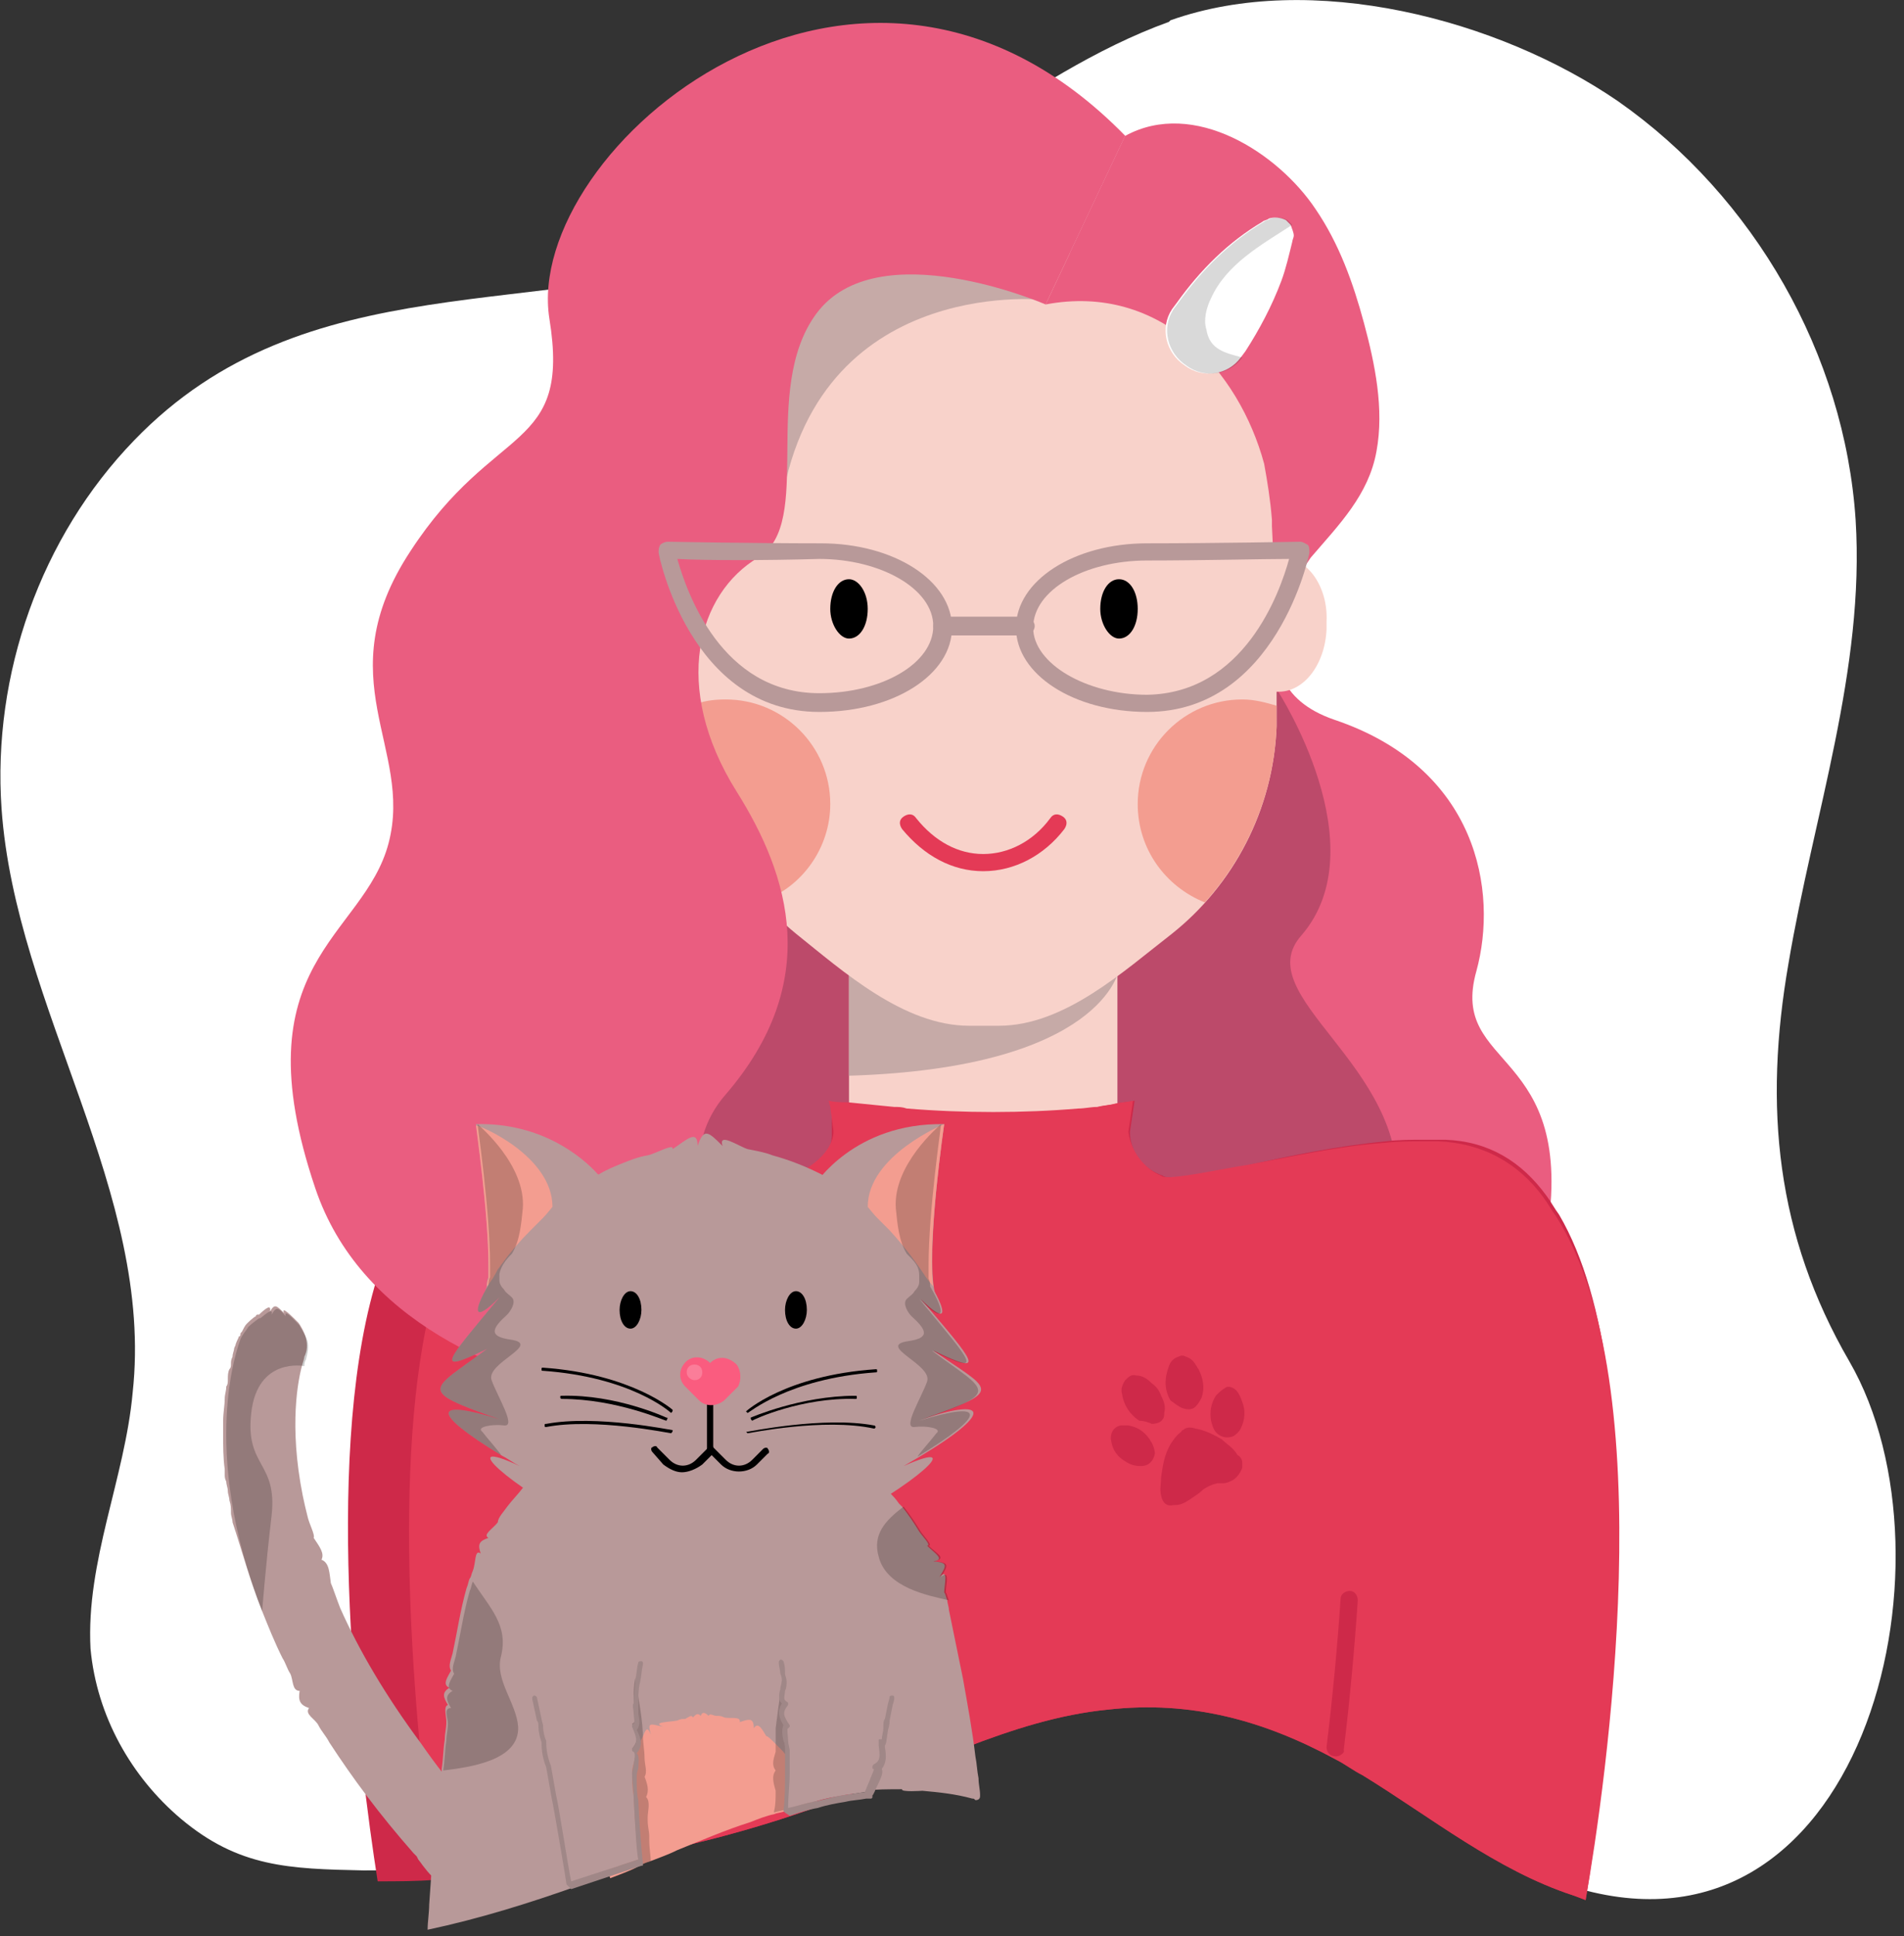<?xml version="1.0" encoding="UTF-8"?> <!-- Generator: Adobe Illustrator 26.0.1, SVG Export Plug-In . SVG Version: 6.00 Build 0) --> <svg xmlns="http://www.w3.org/2000/svg" xmlns:xlink="http://www.w3.org/1999/xlink" id="Слой_1" x="0px" y="0px" viewBox="0 0 122 124" style="enable-background:new 0 0 122 124;" xml:space="preserve"><rect x="0" y="0" width="122" height="124" fill="#333333" stroke="none"/> <style type="text/css"> .st0{fill:#FFFFFF;} .st1{fill:#BC4A6A;} .st2{fill:#EA5D80;} .st3{fill:#F8D2CA;} .st4{fill:#CE2949;} .st5{fill:#E43A56;} .st6{fill:#C6AAA7;} .st7{fill:#F39D90;} .st8{fill:#B89999;} .st9{opacity:0.15;enable-background:new ;} .st10{opacity:0.2;enable-background:new ;} .st11{fill:#A08787;} .st12{fill:#FA5C7F;} .st13{opacity:0.2;fill:#FFFFFF;enable-background:new ;} </style> <path class="st0" d="M75,1.3c9-3.2,21-0.1,28.7,5.2c8.7,6.1,14.5,16.2,15.2,26.8c0.6,9.6-2.7,18.9-4.3,28.4 c-1.6,9.2-0.8,17.4,3.9,25.5c7.4,12.8,0.8,39.8-18.2,33.5c-4.9-1.6-9.1-5-13.5-7.7c-5.1-3.2-10.3-4.8-16.3-4.2 c-6.2,0.6-12.2,3.9-18,6c-9.3,3.4-19.3,5-29.2,5c-4.8-0.1-8-0.2-11.7-3.3c-3.2-2.7-5.4-6.6-5.8-10.9C5.5,100,8,94.7,8.5,89.2 C9.9,76.4,1,64.6,0.1,51.8c-0.6-8.6,2.5-17.4,8.5-23.6c11-11.4,26-7.6,39.7-12.3c9.7-3.3,17.2-11.1,26.6-14.5 C74.9,1.4,75,1.3,75,1.3z"></path> <path class="st1" d="M36.1,74.2l21,4l1.2-22L51.4,34L37.7,57.9L36.1,74.2z"></path> <path class="st2" d="M72.1,8.7c4.4-2.4,9.8,1.1,12.2,4.7c1.5,2.2,2.4,4.7,3.1,7.3c0.7,2.6,1.3,5.5,0.8,8.2c-0.5,2.8-2.4,4.7-4.2,6.8 c0,0-5.8,7.9,1.5,10.4c9.2,3.1,10.5,11,9.1,16.1c-1.8,6.4,6.5,4.8,4.5,17c-0.8,4.7-22.6,7.4-22.6,7.4L58.3,72l1.1-42.7l7.6-9.8 C67,19.5,72.1,8.7,72.1,8.7z"></path> <path class="st1" d="M83.4,59.9c4.9-5.7-1.5-15.6-1.5-15.6l-5.6,2.1c-0.4-1.4-0.1-2.6,0.3-3.6c0.8-2.1,2.3-3.6,0.1-5.2 c-1.4-1.1-7.4,32.9-7.4,32.9L70,88.2c0,0,19-7.1,19.5-11.8C90.2,68.2,79.9,63.8,83.4,59.9z"></path> <path class="st3" d="M71.6,73.8l-0.2,0.1c-5.2,2-11.8,2-17-0.1V62.1h17.2V73.8z"></path> <path class="st4" d="M101.6,121.7c-0.3-0.1-0.5-0.2-0.8-0.3c-4.9-1.6-9.1-5-13.5-7.7c-0.6-0.3-1.1-0.7-1.7-1 c-4.6-2.5-9.3-3.8-14.6-3.2c-6.2,0.6-12.2,3.9-18,6c-3.8,1.4-7.8,2.5-11.8,3.3c-4.4,0.9-8.8,1.4-13.3,1.6c-1.2,0.1-2.5,0.1-3.7,0.1 c-1.2-7.6-3.5-26.6-0.2-38.1c1.6-5.4,4.4-9.1,9.1-9.2c1,0,2,0,2.9,0c3,0.2,5.9,0.8,8.5,1.3c0.1,0,0.2,0,0.3,0.1c1.6,0.3,3,0.7,4.4,1 c0.5,0.1,0.9,0.1,1.3,0c0,0,0.1,0,0.1,0c1.5-0.3,2.6-1.4,2.7-2.8c0,0,0-0.1,0-0.1s0-0.1,0-0.1L53.3,71l-0.1-0.4 c0.4,0.1,0.8,0.1,1.2,0.2c1,0.2,2,0.3,3,0.4c0.3,0,0.6,0.1,0.8,0.1c3.6,0.3,7.4,0.3,11-0.2c0.4-0.1,0.8-0.1,1.2-0.2 c0.4-0.1,0.7-0.1,1.1-0.2c0.4-0.1,0.8-0.1,1.2-0.2l-0.3,2c0,1.3,0.9,2.4,2.1,2.8c0.1,0.1,0.3,0.1,0.4,0.1h0c0.5,0.1,1,0.1,1.5,0 c1.2-0.2,2.5-0.5,3.7-0.8c2.7-0.6,5.6-1.2,8.7-1.5c0.8-0.1,1.6-0.1,2.5-0.1h0.1c0.1,0,0.1,0,0.2,0c0.1,0,0.3,0,0.4,0h0.2 c0,0,0.1,0,0.1,0c0.1,0,0.2,0,0.3,0c2.8,0.1,4.9,1.4,6.5,3.6c0.3,0.4,0.5,0.8,0.8,1.2C106.3,88.7,102.8,114.3,101.6,121.7z"></path> <path class="st5" d="M101.6,121.7C101.5,122.4,101.6,121.7,101.6,121.7s-0.5-0.2-0.8-0.3c-4.9-1.6-9.1-5-13.5-7.7 c-0.6-0.3-1.1-0.7-1.7-1c-4.6-2.5-9.3-3.8-14.6-3.2c-6.2,0.6-12.2,3.9-18,6c-3.8,1.4-7.8,2.5-11.8,3.3c-4.4,0.9-8.8,1.4-13.3,1.6 c-1-7.1-2.9-24.1-0.6-35.4c1.3-6.2,3.9-10.7,8.7-10.9c3.1-0.1,5.9,0,8.6,0.3h0c0.1,0,0.2,0,0.3,0c0.4,0.1,0.8,0.1,1.3,0.2 c0.9,0.1,1.8,0.3,2.6,0.4c0.2,0,0.4,0.1,0.5,0.1c0.2,0,0.3,0.1,0.5,0.1c0.1,0,0.2,0,0.3,0.1c0.1,0,0.3,0.1,0.5,0.1 c0,0,2.6-1,2.8-2.8c0,0,0-0.1,0-0.1s0-0.1,0-0.1l-0.2-1.5l-0.1-0.4c0.4,0.1,0.8,0.1,1.2,0.1c1,0.1,2,0.2,3,0.3c0.3,0,0.5,0,0.8,0.1 c3.6,0.3,7.5,0.3,11,0c0.4,0,0.8-0.1,1.2-0.1c0.4-0.1,0.7-0.1,1.1-0.2c0.4-0.1,0.8-0.1,1.2-0.2l-0.3,2c0.2,1.5,1.3,2.5,2.1,2.8 c0.1,0.1,0.3,0.1,0.4,0.1h0c0.1,0,0.1,0,0.2,0c1.4-0.1,3.1-0.5,5-0.8c2.7-0.5,5.8-1.2,8.7-1.4c0.9-0.1,1.7-0.1,2.5-0.1 c0.1,0,0.1,0,0.2,0c0.2,0,0.4,0,0.5,0h0.1c0,0,0.1,0,0.1,0c2.9,0.1,5.2,1.4,6.8,3.6c0.3,0.4,0.5,0.8,0.8,1.2 C106.6,88.7,102.9,114.3,101.6,121.7z"></path> <path class="st4" d="M50,90l5.6,0.9c0,0-9.3-8.1-4.8-15.4c-0.5-0.1-0.9-0.2-1.3-0.3c-1.5-0.3-3.1-0.5-4.7-0.8l-3.9,3.8L50,90z"></path> <path class="st6" d="M54.4,62.1h17.3c0,0-1,6.3-17.3,6.8V62.1z"></path> <path class="st3" d="M64,15.6h-1.9c-9.8,0-17.8,7.9-17.8,17.8v12.5c0,0.2,0,0.4,0,0.6c0.2,5.4,2.8,10.1,6.7,13.3 c3,2.4,6.9,5.9,11.1,5.9H64c4.2,0,8-3.5,11.1-5.9c3.9-3.1,6.5-7.9,6.7-13.3c0-0.2,0-0.4,0-0.6V33.4C81.8,23.6,73.8,15.6,64,15.6z"></path> <path class="st7" d="M53.2,51.5c0-3.7-3-6.7-6.7-6.7c-0.8,0-1.5,0.1-2.2,0.4v0.7c0,0.2,0,0.4,0,0.6c0.1,4.3,1.9,8.3,4.6,11.2 C51.4,56.8,53.2,54.3,53.2,51.5z"></path> <path class="st7" d="M81.8,45.9v-0.7c-0.7-0.2-1.4-0.4-2.2-0.4c-3.7,0-6.7,3-6.7,6.7c0,2.9,1.8,5.3,4.3,6.3c2.7-3,4.4-6.9,4.6-11.2 C81.8,46.3,81.8,46.1,81.8,45.9z"></path> <path class="st6" d="M66.8,19.2c0,0-15.2-1.6-16.9,14.3l-4.3-12.7l4.8-10l16.4,4.4L66.8,19.2L66.8,19.2z"></path> <path d="M72.9,39c0,1.1-0.5,1.9-1.2,1.9c-0.6,0-1.2-0.9-1.2-1.9c0-1.1,0.5-1.9,1.2-1.9C72.4,37.1,72.9,37.9,72.9,39z"></path> <path d="M55.6,39c0,1.1-0.5,1.9-1.2,1.9c-0.6,0-1.2-0.9-1.2-1.9c0-1.1,0.5-1.9,1.2-1.9C55,37.1,55.6,37.9,55.6,39z"></path> <path class="st5" d="M63,55.8c-2,0-3.8-1-5.2-2.7c-0.2-0.3-0.2-0.6,0.1-0.8s0.6-0.2,0.8,0.1c1.2,1.5,2.7,2.3,4.3,2.3 c1.6,0,3.2-0.8,4.3-2.3c0.2-0.3,0.5-0.3,0.8-0.1s0.3,0.5,0.1,0.8C66.9,54.8,65,55.8,63,55.8z"></path> <path class="st4" d="M41.2,118.5c-0.3,0-0.5-0.2-0.6-0.5c-0.8-5.2-1.4-10.9-1.7-15.6c0-0.3,0.2-0.6,0.5-0.6c0.3,0,0.6,0.2,0.6,0.5 c0.3,4.7,0.9,10.4,1.7,15.5C41.9,118.2,41.6,118.5,41.2,118.5C41.3,118.5,41.3,118.5,41.2,118.5z"></path> <path class="st4" d="M85.6,112.5C85.6,112.5,85.6,112.5,85.6,112.5c-0.4,0-0.6-0.3-0.6-0.6c0.4-3.3,0.7-6.5,0.9-9.5 c0-0.3,0.3-0.5,0.6-0.5c0.3,0,0.5,0.3,0.5,0.6c-0.2,3-0.5,6.3-0.9,9.6C86.2,112.2,85.9,112.5,85.6,112.5z"></path> <path class="st2" d="M72.1,8.7L67,19.5c0,0-10.8-4.7-14.7,0.6c-3.6,4.9-0.1,13.4-3.7,15.6c-3.9,2.3-5.6,8.3-1.4,15 c3.4,5.4,5.5,12.2-0.7,19.4c-5.7,6.5,4.1,17.8,9.1,20.8c0,0-29.7,2.1-35.4-14.8c-4.9-14.5,3.1-16,4.7-22.1c1.6-6.1-4-10.5,1.4-18.7 c5.4-8.3,10.3-6.3,8.9-14.9C33.5,9.6,55-8.8,72.1,8.7z"></path> <path class="st3" d="M82.1,35.7l-0.6,0v8.6h0.3c1.7,0.1,3.1-1.7,3.2-4v-0.5C85.1,37.6,83.8,35.7,82.1,35.7z"></path> <path class="st2" d="M83,17.3c-7-3-10.9-8.6-10.9-8.6L67,19.5c0,0,0.1,0,0.1,0c0,0-0.1,0-0.1,0c7.4-1.4,12.4,4.3,14,10.2 c0.2,1.1,0.4,2.3,0.5,3.6c0,0.1,0,0.3,0,0.4l0.1,2.1C81.8,35.7,90,20.3,83,17.3z"></path> <path class="st2" d="M67.1,19.4C67.1,19.4,67,19.4,67.1,19.4C67,19.5,67.1,19.5,67.1,19.4z"></path> <path class="st8" d="M52.5,45.6c-8.3,0-10.3-10.1-10.3-10.2c0-0.2,0-0.3,0.1-0.5c0.1-0.1,0.3-0.2,0.5-0.2c0.1,0,5.5,0.1,9.8,0.1 c4.7,0,8.4,2.4,8.4,5.4S57.3,45.6,52.5,45.6z M43.4,35.8c0.6,2.1,2.8,8.6,9.1,8.6c4,0,7.3-1.9,7.3-4.3s-3.4-4.3-7.3-4.3 C49.1,35.9,45.1,35.9,43.4,35.8z"></path> <path class="st8" d="M73.5,45.6c-4.7,0-8.4-2.4-8.4-5.4c0-3,3.7-5.4,8.4-5.4c4.3,0,9.7-0.1,9.8-0.1c0.2,0,0.3,0.1,0.5,0.2 c0.1,0.1,0.1,0.3,0.1,0.5C83.9,35.5,81.8,45.6,73.5,45.6z M82.6,35.8c-1.6,0-5.7,0.1-9.1,0.1c-4,0-7.3,1.9-7.3,4.3 c0,2.3,3.4,4.3,7.3,4.3C79.7,44.4,82,38,82.6,35.8z"></path> <path class="st8" d="M65.7,40.7h-5.3c-0.3,0-0.6-0.3-0.6-0.6s0.3-0.6,0.6-0.6h5.3c0.3,0,0.6,0.3,0.6,0.6S66,40.7,65.7,40.7z"></path> <path class="st0" d="M82.9,15.1c0,0.1-0.1,0.3-0.1,0.4c-0.2,0.8-0.4,1.7-0.7,2.5c-0.6,1.6-1.4,3.1-2.3,4.5l-0.3,0.4 c-0.8,1.1-2.4,1.4-3.6,0.5c-1.2-0.8-1.6-2.4-0.8-3.6l0.3-0.4c1.5-2.1,3.3-3.9,5.5-5.2c0.1-0.1,0.3-0.1,0.4-0.2 c0.3-0.1,0.7-0.1,1.1,0.1c0.1,0.1,0.2,0.2,0.3,0.3C82.8,14.7,82.9,14.9,82.9,15.1z"></path> <path class="st9" d="M79.6,22.9c-0.8,1.1-2.4,1.4-3.6,0.5c-1.2-0.8-1.6-2.4-0.8-3.6l0.3-0.4c1.5-2.1,3.3-3.9,5.5-5.2 c0.1-0.1,0.3-0.1,0.4-0.2c0.3-0.1,0.7-0.1,1.1,0.1c0.1,0.1,0.2,0.2,0.3,0.3c-2,1.3-4.2,2.5-5.2,4.7c-0.3,0.6-0.5,1.4-0.3,2 C77.5,22.4,78.5,22.6,79.6,22.9z"></path> <path class="st8" d="M16.8,103.2c0.4,1,0.8,2,1.3,3c0.2,0.3,0.3,0.7,0.5,1c0.2,0.4,0.1,1.1,0.6,1.1c-0.1,0.6,0,0.9,0.6,1.1 c-0.3,0.4,0.4,0.7,0.6,1.1c0.2,0.4,0.5,0.7,0.7,1.1c1.5,2.3,3.2,4.6,5.4,7.1l0.2,0.2l0.1,0.2c0.1,0.1,0.4,0.6,0.9,1.1 c0.1,0.1,0.2,0.2,0.3,0.3c1.1-0.5,2.2-1,3.4-1.3c0,0,1.5-0.2,1.4-0.4c-1.4-1.6-2.2-2.7-2.3-2.7c0,0-0.1-0.1-0.1-0.1 c-0.1-0.1-0.2-0.3-0.3-0.4c-1.2-1.3-2.2-2.6-3.1-3.9c-2.3-3.1-4-6-5.2-8.7c-0.2-0.5-0.5-1.4-0.6-1.6c-0.1-0.7-0.1-1.3-0.6-1.5 c0.2-0.4-0.1-0.8-0.5-1.4c0.1-0.2-0.3-0.9-0.4-1.4c-0.1-0.4-0.2-0.8-0.3-1.3c-0.9-4.5-0.3-7.5,0-8.5c0.1-0.3,0.1-0.4,0.1-0.4 c0.2-0.4,0.2-0.8,0.1-1.2c-0.1-0.4-0.4-0.9-0.5-1c-0.4-0.4-1.1-1.1-0.9-0.6c-0.5-0.5-0.6-0.6-0.9-0.1c0.1-0.5-0.3-0.2-0.8,0.3 c0,0,0.1-0.1,0.1-0.1c0,0,0,0-0.1,0c0,0-0.1,0-0.1,0.1c-0.2,0.1-0.5,0.4-0.6,0.5c-0.1,0.1-0.2,0.3-0.3,0.5c-0.1,0.1-0.1,0.1-0.1,0.2 c0,0,0,0.1-0.1,0.1c0,0.1-0.1,0.2-0.2,0.5c0,0.1-0.1,0.2-0.1,0.3c0,0.1-0.1,0.3-0.1,0.5c-0.1,0.2-0.1,0.3-0.1,0.5 c0,0.1,0,0.2-0.1,0.3c-0.1,0.2-0.1,0.4-0.1,0.7c0,0.1,0,0.3-0.1,0.4c0,0.3-0.1,0.5-0.1,0.8c0,0.4-0.1,0.9-0.1,1.4c0,0.3,0,0.6,0,1 c0,0.6,0,1.4,0.1,2.1c0,0.1,0,0.2,0,0.3c0,0.2,0,0.3,0.1,0.5c0,0.2,0.1,0.4,0.1,0.6c0,0.2,0.1,0.4,0.1,0.6c0.1,0.3,0.1,0.5,0.1,0.8 c0,0.2,0.1,0.4,0.1,0.6C15.5,99.3,16,101.2,16.8,103.2z"></path> <path class="st10" d="M16.8,103.2c-4.1-10.5-1.5-17.1-1.4-17.4c0.1-0.3,0.4-0.6,0.5-0.8c0.3-0.3,1-0.8,0.7-0.5 c0.6-0.5,0.9-0.7,0.8-0.3c0.3-0.5,0.4-0.5,0.9,0.1c-0.1-0.5,0.5,0.2,0.9,0.6c0,0.1,0.4,0.6,0.5,1c0.1,0.4,0,0.8-0.1,1.2 c0,0-0.1,0.1-0.1,0.4c0,0-3-0.6-3.4,3c-0.4,3.5,1.7,3.1,1.3,6.6C17,100.5,16.8,103.2,16.8,103.2z"></path> <path class="st8" d="M62.8,115c0-0.4-0.1-0.7-0.1-1.1c-0.1-0.5-0.1-0.9-0.2-1.4c-0.2-1.7-0.5-3.3-0.8-5c-0.3-1.5-0.6-2.9-0.9-4.4 c0-0.2-0.1-0.4-0.1-0.6c-0.1-0.2-0.1-0.4-0.2-0.5c0-0.5,0.3-1.6-0.3-1c0.5-0.8,0.5-0.9-0.4-1c0.8-0.1,0.1-0.5-0.4-1 c0.3,0-0.3-0.6-0.5-0.9c-0.3-0.5-0.7-1.1-1.1-1.6c-0.1-0.1-0.1-0.1-0.2-0.2c-0.2-0.3-0.4-0.5-0.6-0.7c-1.7-1.9-3.7-3.3-6-4.3 c-0.1-0.1-0.2-0.1-0.3-0.1c-0.6-0.2-1.2-0.4-1.7-0.6c-0.1,0-0.2-0.1-0.3-0.1c-0.3-0.1-0.5-0.1-0.8-0.2c-0.1,0-0.1,0-0.2,0 c-0.7-0.1-1.4-0.2-2.1-0.2c-0.1,0-0.1,0-0.2,0s-0.2,0-0.3,0c-0.2,0-0.4,0-0.6,0c-0.5,0-1,0.1-1.5,0.1c-0.1,0-0.1,0-0.2,0 c-0.3,0-0.5,0.1-0.8,0.1c-0.1,0-0.2,0-0.3,0.1c-0.6,0.1-1.3,0.3-1.9,0.6c-0.1,0-0.2,0.1-0.3,0.1c-2.3,0.9-4.3,2.3-6,4.2 c-0.3,0.4-0.7,0.8-1,1.2c-0.2,0.3-0.6,0.7-0.6,1c-0.3,0.4-1,0.8-0.6,1c-0.6,0.2-0.7,0.4-0.5,1c-0.4-0.3-0.3,0.6-0.5,1.1 c-0.1,0.2-0.1,0.4-0.2,0.5c-0.1,0.2-0.1,0.4-0.2,0.6c-0.4,1.4-0.6,2.8-0.9,4.2c-0.1,0.4-0.3,0.8-0.1,1.1c-0.2,0.4-0.6,0.9-0.1,1.1 c-0.5,0.3-0.4,0.6-0.1,1.1c-0.3,0.1-0.1,0.7-0.1,1.1c0,0.4-0.1,0.7-0.1,1.1c-0.1,0.6-0.1,1.3-0.2,1.9c0,0.2,0,0.4-0.1,0.5 c-0.1,0.6-0.1,1.1-0.2,1.7c0,0.3-0.1,0.7-0.1,1c0,0.4-0.1,0.8-0.1,1.2c-0.1,1.4-0.2,2.8-0.3,4.3c0,0.5-0.1,1.1-0.1,1.6 c3.3-0.7,6.5-1.7,9.6-2.8c0.6-0.2,1.2-0.5,1.8-0.7c0.6-0.2,1.2-0.5,1.7-0.7c0.3-0.1,0.6-0.2,0.9-0.4c0.6-0.3,1.2-0.5,1.7-0.7 c1.6-0.6,3.1-1.3,4.7-1.8c0.5-0.2,1-0.3,1.5-0.5c0.2-0.1,0.5-0.1,0.7-0.2c0.6-0.2,1.2-0.3,1.8-0.5c0.6-0.1,1.2-0.3,1.8-0.4 c0.5-0.1,0.9-0.1,1.3-0.2c0.1,0,0.2,0,0.3,0c0.9-0.1,1.8-0.1,2.6-0.1c-0.1,0.2,1.3,0.1,1.3,0.1c1.1,0.1,2.1,0.2,3.2,0.5 c0.1,0,0.1,0,0.2,0.1C62.8,115.3,62.8,115.1,62.8,115z"></path> <path class="st7" d="M52.1,115.5c-0.6,0.1-1.2,0.3-1.8,0.5c-0.2,0.1-0.5,0.1-0.7,0.2c-0.5,0.1-1,0.3-1.5,0.5 c-1.6,0.5-3.2,1.2-4.7,1.8c-0.6,0.3-1.2,0.5-1.7,0.7c-0.3,0.1-0.6,0.2-0.9,0.4c-0.6,0.3-1.2,0.5-1.7,0.7c-0.1-0.3-0.2-0.6-0.3-0.9 c-0.1-0.3-0.1-0.6-0.1-0.9c0-0.3-0.1-0.6-0.1-0.9c0-0.2,0-0.4,0-0.5c0-0.1,0-0.3,0-0.4c0-0.3,0.1-0.6,0.1-0.9c0-0.4-0.1-1.2,0.2-0.8 c-0.3-0.7-0.3-0.9,0.3-0.8c-0.6-0.3-0.3-0.5,0.4-0.8c-0.5,0.1-0.1-0.2,0.3-0.4c-0.2,0,0.2-0.3,0.3-0.4c0.1-0.1,0.2-0.3,0.3-0.5 c0.1-0.1,0.1-0.2,0.2-0.3c0.2-0.3,0.3-0.4,0.2,0c0.1-0.2,0.2-0.4,0.3-0.6c0.2-0.5,0.3-0.6,0.5-0.1c-0.2-0.8-0.1-0.7,0.8-0.5 c-0.8-0.3,0.4-0.3,0.9-0.4c0.2-0.1,0.3-0.1,0.5-0.1c0.2-0.1,0.4-0.3,0.5-0.1c0.2-0.2,0.3-0.3,0.5-0.1c0.1-0.3,0.3-0.2,0.5,0 c0.1-0.2,0.3,0,0.5,0c0.2,0,0.3,0,0.5,0.1c0.3,0.1,1.1-0.1,1,0.3c0.6-0.2,0.9-0.3,0.9,0.4c0.3-0.5,0.6,0.2,0.8,0.5 c0.1,0,0.3,0.2,0.5,0.4c0.1,0.1,0.2,0.2,0.3,0.3c0.2,0.2,0.4,0.4,0.5,0.6c0,0,0.1,0.1,0.1,0.1c0.2,0.2,0.5,0.6,0.5,0.7 c0.3,0.3,1,0.7,0.4,0.8c0.7,0.2,0.8,0.3,0.3,0.8C52.3,114.5,52.2,115,52.1,115.5z"></path> <path class="st10" d="M41.7,119.2c-0.3,0.1-0.6,0.2-0.9,0.4l-2-0.2l-1.4-0.1l-0.1-1.2l-0.1-1.4v-0.1l-0.5-6.8l4-2.6c0,0,0,0.1,0,0.1 c0,0.6,0.4,2,0.5,3.8c0,0,0,0.1,0,0.1c0,0.5,0.1,0.9,0.1,1.4c0,0.4,0.2,0.9,0,1.2c0.2,0.5,0.3,0.9,0.1,1.3c0.3,0.3,0.1,0.9,0.1,1.3 c0,0.1,0,0.1,0,0.2c0,0.4,0.1,0.7,0.1,1c0,0.1,0,0.1,0,0.2C41.6,118.4,41.7,118.9,41.7,119.2z"></path> <path class="st10" d="M50.2,106.8c0,0.1,0,0.2,0,0.3c-0.1,0.6-0.3,2-0.5,3.6c0,0.3,0,0.5,0,0.8c0,0.2,0,0.5,0,0.7 c-0.1,0.4-0.3,0.8,0,1.2c-0.3,0.4-0.1,0.9,0,1.3c0,0.5,0,0.9-0.1,1.3c0,0,0,0,0,0.1c0.2-0.1,0.5-0.1,0.7-0.2 c0.6-0.2,1.2-0.3,1.8-0.5c0.6-0.1,1.2-0.3,1.8-0.4l0.4-5.8L50.2,106.8z"></path> <path class="st8" d="M40.9,106.3c-0.1,0.4-0.1,0.8-0.2,1.2c-0.1,0.5-0.1,0.9-0.1,1.4c0,0.5,0.3,1.4-0.1,1.5c0.3,0.6,0.5,1,0,1.6 c0.5,0.1,0,1,0,1.5c0,0.5,0,1,0.1,1.5c0.1,2.3,0.3,4.1,0.3,4.1l-4.5,1.5c0,0-0.7-4.3-1-5.8c-0.1-0.5-0.2-1.1-0.3-1.6 c-0.2-0.6-0.4-1.1-0.3-1.6c-0.2-0.4-0.2-1-0.3-1.4c-0.2-0.8-0.3-1.4-0.3-1.4"></path> <path class="st11" d="M36.4,120.8C36.3,120.8,36.3,120.8,36.4,120.8c-0.1-0.1-0.1-0.1-0.1-0.1c0-0.1-0.7-4.3-1-5.8l-0.3-1.7 c-0.2-0.5-0.3-1-0.3-1.6c-0.1-0.3-0.2-0.7-0.2-1c0-0.2,0-0.3-0.1-0.4l-0.3-1.4c0-0.1,0-0.1,0.1-0.2c0.1,0,0.1,0,0.2,0.1l0.3,1.4 c0,0.1,0.1,0.3,0.1,0.5c0,0.3,0.1,0.7,0.2,0.9c0,0,0,0.1,0,0.1c0,0.5,0.1,1,0.3,1.5v0l0.3,1.7c0.3,1.4,0.8,4.8,1,5.7l4.3-1.4 c-0.1-0.4-0.2-2-0.3-4c0-0.5-0.1-1-0.1-1.5c0-0.2,0.1-0.4,0.1-0.6c0.1-0.5,0.1-0.7,0-0.8c-0.1,0-0.1-0.1-0.1-0.1c0-0.1,0-0.1,0-0.1 c0.4-0.4,0.3-0.7,0-1.4v0c0,0,0-0.1,0-0.1c0,0,0.1-0.1,0.1-0.1c0.1,0,0-0.5,0-0.7c0-0.2-0.1-0.5,0-0.6c0-0.5,0.1-1,0.1-1.4 c0.1-0.5,0.1-0.9,0.2-1.2c0-0.1,0.1-0.1,0.2-0.1c0.1,0,0.1,0.1,0.1,0.2c-0.1,0.4-0.1,0.8-0.2,1.2c-0.1,0.4-0.1,0.9-0.1,1.4 c0,0.1,0,0.4,0,0.6c0.1,0.4,0.1,0.8-0.1,1c0.3,0.6,0.4,1,0,1.5c0.2,0.2,0.1,0.6,0.1,1c-0.1,0.2-0.1,0.4-0.1,0.6c0,0.5,0,1,0.1,1.4 c0.1,2.3,0.3,4.1,0.3,4.1c0,0.1,0,0.1-0.1,0.1l-4.5,1.5C36.4,120.8,36.4,120.8,36.4,120.8z"></path> <path class="st8" d="M56.8,108.7c0,0,0,0.1-0.1,0.4c-0.1,0.3-0.1,0.6-0.2,1c-0.1,0.4-0.1,1.8-0.3,1.4c0.1,0.9,0.2,1.3-0.3,1.6 c0.5-0.1-0.2,1-0.3,1.6c0,0,0,0.1,0,0.1c-0.1,0-0.2,0-0.3,0c-0.5,0.1-0.9,0.1-1.3,0.2c-0.6,0.1-1.2,0.2-1.8,0.4 c-0.6,0.1-1.2,0.3-1.8,0.5c0.1-0.7,0.1-1.6,0.1-2.4c0-0.4,0-0.8,0-1.2c0-0.1,0-0.2,0-0.3c0-0.5-0.4-1.4,0-1.5 c-0.4-0.6-0.5-1-0.1-1.5c-0.5-0.1-0.1-0.9-0.1-1.4c0-0.2,0-0.3-0.1-0.5c0-0.3-0.1-0.5-0.1-0.7"></path> <path class="st11" d="M50.3,116.1C50.3,116.1,50.3,116.1,50.3,116.1c-0.1-0.1-0.1-0.1-0.1-0.1c0.1-0.8,0.1-1.6,0.1-2.4 c0-0.4,0-0.8,0-1.2c0-0.1,0-0.2,0-0.3c0-0.2,0-0.4-0.1-0.6c-0.1-0.4-0.1-0.8,0-1c-0.3-0.5-0.4-0.9-0.1-1.4c0,0-0.1-0.1-0.1-0.1 c-0.1-0.2-0.1-0.5,0-0.8c0-0.2,0.1-0.4,0.1-0.5c0-0.1,0-0.3-0.1-0.5v0c0-0.2-0.1-0.5-0.1-0.7c0-0.1,0-0.1,0.1-0.2 c0.1,0,0.1,0,0.2,0.1c0.1,0.3,0.1,0.5,0.1,0.8v0c0,0.1,0.1,0.3,0.1,0.5c0,0.2,0,0.4-0.1,0.6c0,0.2-0.1,0.5,0,0.6c0,0,0,0,0.1,0.1 c0.1,0,0.1,0.1,0.1,0.1c0,0.1,0,0.1,0,0.1c-0.4,0.5-0.3,0.7,0.1,1.3c0,0,0,0.1,0,0.1c0,0-0.1,0.1-0.1,0.1c-0.1,0,0,0.5,0,0.8 c0,0.2,0.1,0.5,0.1,0.6c0,0.1,0,0.2,0,0.3c0,0.4,0,0.8,0,1.2c0,0.7-0.1,1.4-0.1,2.2c0.5-0.1,1.1-0.3,1.6-0.4 c0.6-0.1,1.2-0.3,1.8-0.4c0.5-0.1,0.9-0.1,1.3-0.2c0.1,0,0.1,0,0.2,0c0.1-0.2,0.2-0.5,0.3-0.7c0.1-0.3,0.3-0.7,0.3-0.8c0,0,0,0,0,0 c-0.1,0-0.1,0-0.1-0.1c0-0.1,0-0.1,0.1-0.2c0.4-0.2,0.4-0.5,0.3-1.2l0-0.3c0-0.1,0-0.1,0.1-0.1c0,0,0.1,0,0.1,0 c0-0.2,0.1-0.5,0.1-0.7c0-0.3,0-0.5,0.1-0.6l0.2-1c0.1-0.3,0.1-0.4,0.1-0.4c0-0.1,0.1-0.1,0.2-0.1c0.1,0,0.1,0.1,0.1,0.2 c0,0,0,0.1-0.1,0.4l-0.2,1c0,0.1,0,0.3-0.1,0.6c-0.1,0.6-0.1,0.9-0.2,1v0.1c0.1,0.6,0.1,1-0.2,1.4c0.1,0.2,0,0.5-0.3,1.1 c-0.1,0.2-0.2,0.5-0.3,0.6c0,0,0,0.1,0,0.1c0,0.1-0.1,0.1-0.1,0.1c-0.1,0-0.2,0-0.3,0c-0.5,0.1-0.9,0.1-1.3,0.2 c-0.6,0.1-1.2,0.2-1.8,0.4c-0.6,0.1-1.2,0.3-1.8,0.5C50.3,116.1,50.3,116.1,50.3,116.1z"></path> <path class="st8" d="M38.8,75.8c0,0-4.5,5.1-6.6,6.8c-0.8,0.6-1.3,0.8-1.1,0.1c0-0.1,0.1-0.2,0.1-0.4c0-0.1,0-0.3,0.1-0.5 c0,0,0-0.1,0-0.1c0-0.1,0-0.2,0-0.3c0-0.1,0-0.1,0-0.2v0c0-0.1,0-0.1,0-0.2c0-3.4-0.8-8.9-0.8-9c4.2-0.1,6.8,2.1,7.8,3.2 C38.7,75.6,38.8,75.8,38.8,75.8z"></path> <path class="st7" d="M35.4,77.3l-3.8,4.6l-0.4,0.5c0-0.1,0-0.3,0.1-0.5c0,0,0-0.1,0-0.1c0-0.1,0-0.2,0-0.3c0-0.1,0-0.1,0-0.2v0 c0-0.1,0-0.1,0-0.2c0-3.4-0.8-8.9-0.8-9C30.6,72,35.4,74,35.4,77.3z"></path> <path class="st8" d="M60.5,72c0,0-1.2,8.2-0.6,10.8c0.6,2.5-7.7-6.9-7.7-6.9S54.7,71.9,60.5,72z"></path> <path class="st7" d="M59.8,82.4l-4.2-5.1c0-3.3,4.9-5.3,4.9-5.3S59.4,79.5,59.8,82.4z"></path> <path class="st8" d="M59.1,90.9c4.5-1.5,4.6-0.3-1.2,3c4.3-1.9,0.4,1.4-4,3.6c-1.3,0.6-2.6,1.5-4,1.9c-1.3,0.4-2.7,0.6-4.2,0.7h-0.2 c-1.5,0-2.9-0.3-4.2-0.7c-1.5-0.5-2.7-1.3-4-1.9c-4.5-2.2-8.3-5.6-4-3.6c-0.4-0.2-0.8-0.5-1.2-0.7c-4.6-2.8-4.3-3.6-0.1-2.3 c-5.4-1.9-4.4-1.8-0.8-4.5c-3.5,1.7-2.6,0.8,0.8-3.3c-1.7,1.7-1.7,0.9-0.7-0.8c0,0,0,0,0,0c0.2-0.3,0.4-0.6,0.6-1 c0.1-0.1,0.2-0.3,0.3-0.4c0.5-0.7,1.1-1.4,1.8-2.1c0.5-0.5,1-1,1.5-1.5c0.5-0.5,1.1-1,1.7-1.4c0.4-0.3,0.8-0.5,1.2-0.7 c0.5-0.3,1-0.5,1.5-0.7c0.5-0.2,1-0.4,1.6-0.5c0.5-0.1,1.7-0.8,1.6-0.4c0.9-0.6,1.6-1.3,1.6-0.2c0.4-1.2,0.7-0.9,1.6,0 c-0.3-0.9,1,0,1.6,0.2c0.5,0.1,1.1,0.2,1.6,0.4c1.1,0.3,2.1,0.7,3.1,1.2c0.4,0.2,0.8,0.5,1.2,0.7c0.6,0.4,1.2,0.9,1.7,1.4 c0.5,0.5,1,1,1.5,1.5c1.2,1.3,2.1,2.6,2.7,3.6c0,0,0,0,0,0c1,1.7,1,2.5-0.7,0.8c3.5,4.1,4.3,5,0.8,3.3C63.5,89.1,64.5,89,59.1,90.9z "></path> <path d="M45.5,93c-0.1,0-0.2-0.1-0.2-0.2v-3.6c0-0.1,0.1-0.2,0.2-0.2c0.1,0,0.2,0.1,0.2,0.2v3.6C45.7,92.9,45.6,93,45.5,93z"></path> <path d="M43.7,94.3c-0.4,0-0.8-0.2-1.2-0.5L41.8,93c-0.1-0.1-0.1-0.3,0-0.3c0.1-0.1,0.3-0.1,0.3,0l0.8,0.8c0.5,0.5,1.2,0.5,1.7,0 l0.8-0.8c0.1-0.1,0.3-0.1,0.3,0l0.8,0.8c0.5,0.5,1.2,0.5,1.7,0l0.7-0.7c0.1-0.1,0.3-0.1,0.3,0c0.1,0.1,0.1,0.3,0,0.3l-0.7,0.7 c-0.6,0.6-1.7,0.6-2.3,0l-0.6-0.6l-0.6,0.6C44.6,94.1,44.1,94.3,43.7,94.3z"></path> <path class="st10" d="M32,81.6c0,0.1,0,0.3,0,0.4c0,0.2,0.1,0.4,0.3,0.6c0.1,0.2,0.3,0.3,0.5,0.5c0.3,0.3-0.1,0.9-0.3,1.1 c-1,0.9-1.2,1.4,0.2,1.6c2.1,0.3-1.6,1.5-1.2,2.6c0.4,1.1,1.6,3,0.8,2.9c-0.8-0.1-1.8,0.1-1.4,0.4c0.3,0.4,1.2,1.4,1.2,1.5 c-4.6-2.8-4.3-3.6-0.1-2.3c-5.4-1.9-4.4-1.8-0.8-4.5c-3.5,1.7-2.6,0.8,0.8-3.3c-1.7,1.7-1.7,0.9-0.7-0.8c0-0.1,0-0.3,0.1-0.5 c0,0,0-0.1,0-0.1c0-0.1,0-0.2,0-0.3c0-0.1,0-0.1,0-0.2v0c0-0.1,0-0.1,0-0.2c0-3.4-0.8-8.9-0.8-9c0.1,0.1,3.1,2.6,2.9,5.4 c-0.1,1-0.2,2.1-0.7,2.9C32.4,80.7,32.1,81.1,32,81.6z"></path> <path class="st10" d="M58.9,81.7c0,0.1,0,0.3,0,0.4c0,0.2-0.1,0.4-0.3,0.6c-0.1,0.2-0.3,0.3-0.5,0.5c-0.3,0.3,0.1,0.9,0.3,1.1 c1,0.9,1.2,1.4-0.2,1.6c-2.1,0.3,1.6,1.5,1.2,2.6c-0.4,1.1-1.6,3-0.8,2.9c0.8-0.1,1.8,0.1,1.4,0.4c-0.3,0.4-1.2,1.4-1.2,1.5 c4.6-2.8,4.3-3.6,0.1-2.3c5.4-1.9,4.4-1.8,0.8-4.5c3.5,1.7,2.6,0.8-0.8-3.3c1.7,1.7,1.7,0.9,0.7-0.8c0-0.1,0-0.3-0.1-0.5 c0,0,0-0.1,0-0.1c0-0.1,0-0.2,0-0.3c0-0.1,0-0.1,0-0.2v-0.1c0-0.1,0-0.1,0-0.2c0-3.4,0.8-8.9,0.8-9c-0.1,0.1-3.1,2.6-2.9,5.4 c0.1,1,0.2,2.1,0.7,2.9C58.6,80.8,58.9,81.1,58.9,81.7z"></path> <path class="st12" d="M47.2,87.4c-0.5-0.5-1.2-0.6-1.7-0.1c-0.5-0.5-1.3-0.5-1.7,0.1c-0.3,0.4-0.3,1,0.1,1.4l0.9,0.9 c0.4,0.4,1.1,0.4,1.6,0l0.9-0.9C47.5,88.4,47.5,87.8,47.2,87.4z"></path> <path class="st13" d="M44.5,88.4c0.3,0,0.5-0.2,0.5-0.5s-0.2-0.5-0.5-0.5c-0.3,0-0.5,0.2-0.5,0.5S44.3,88.4,44.5,88.4z"></path> <path d="M43,90.5C43,90.5,43,90.5,43,90.5c-0.1-0.1-2.6-2.3-8.2-2.7c-0.1,0-0.1,0-0.1-0.1c0-0.1,0-0.1,0.1-0.1 c5.7,0.4,8.3,2.7,8.3,2.7C43.1,90.4,43.1,90.4,43,90.5C43.1,90.5,43.1,90.5,43,90.5z"></path> <path d="M42.7,91L42.7,91c-0.1,0-3.2-1.4-6.7-1.4c0,0-0.1,0-0.1-0.1c0-0.1,0-0.1,0.1-0.1c3.5-0.1,6.7,1.4,6.7,1.4 C42.8,90.8,42.8,90.8,42.7,91C42.8,90.9,42.7,91,42.7,91z"></path> <path d="M43,91.8c-0.1,0-4.9-1-8-0.4c-0.1,0-0.1,0-0.1-0.1c0-0.1,0-0.1,0.1-0.1c3.2-0.6,8,0.4,8.1,0.4C43.1,91.7,43.1,91.7,43,91.8 C43.1,91.8,43,91.8,43,91.8z"></path> <path d="M47.9,90.5C47.9,90.5,47.8,90.5,47.9,90.5c-0.1-0.1-0.1-0.1-0.1-0.1c0,0,2.5-2.3,8.3-2.7c0.1,0,0.1,0,0.1,0.1 c0,0.1,0,0.1-0.1,0.1C50.5,88.3,48,90.5,47.9,90.5C47.9,90.5,47.9,90.5,47.9,90.5z"></path> <path d="M48.2,91C48.2,91,48.2,90.9,48.2,91c-0.1-0.1-0.1-0.1-0.1-0.2c0,0,3.2-1.4,6.7-1.4c0.1,0,0.1,0,0.1,0.1c0,0.1,0,0.1-0.1,0.1 C51.4,89.5,48.3,90.9,48.2,91C48.3,91,48.2,91,48.2,91z"></path> <path d="M47.9,91.8C47.9,91.8,47.9,91.8,47.9,91.8c-0.1-0.1-0.1-0.1,0-0.1c0.1,0,4.9-1,8.1-0.4c0.1,0,0.1,0.1,0.1,0.1 c0,0.1-0.1,0.1-0.1,0.1C52.8,90.8,48,91.8,47.9,91.8z"></path> <path d="M51.7,83.9c0,0.6-0.3,1.2-0.7,1.2c-0.4,0-0.7-0.5-0.7-1.2c0-0.6,0.3-1.2,0.7-1.2C51.4,82.7,51.7,83.2,51.7,83.9z"></path> <path d="M41.1,83.9c0,0.6-0.3,1.2-0.7,1.2c-0.4,0-0.7-0.5-0.7-1.2c0-0.6,0.3-1.2,0.7-1.2C40.8,82.7,41.1,83.2,41.1,83.9z"></path> <path class="st10" d="M60.8,102.5c-1.3-0.3-4-0.8-4.5-2.8c-0.4-1.4,0.4-2.3,1.6-3.2c0.4,0.5,0.8,1.1,1.1,1.6 c0.2,0.3,0.8,0.9,0.5,0.9c0.5,0.5,1.2,0.8,0.4,1c0.9,0.1,0.9,0.2,0.4,1c0.6-0.5,0.3,0.5,0.3,1C60.7,102.1,60.7,102.3,60.8,102.5z"></path> <path class="st10" d="M28.7,110.4c0,0.4-0.1,0.7-0.1,1.1c-0.1,0.6-0.1,1.3-0.2,1.9c1.6-0.2,4.9-0.6,4.8-2.8c-0.1-1.5-1.5-3-1.1-4.5 c0.5-2-0.7-3.1-1.8-4.8c-0.1,0.2-0.1,0.4-0.2,0.6c-0.4,1.4-0.6,2.8-0.9,4.2c-0.1,0.4-0.3,0.8-0.1,1.1c-0.2,0.4-0.6,0.9-0.1,1.1 c-0.5,0.3-0.4,0.6-0.1,1.1C28.4,109.4,28.7,110,28.7,110.4z"></path> <path class="st4" d="M78.3,92.2c-0.5-0.3-1.1-0.6-1.7-0.7c-0.3-0.1-0.6-0.1-0.8,0.1c0,0-0.1,0-0.1,0.1c-0.3,0.2-0.5,0.5-0.7,0.8 c-0.4,0.7-0.5,1.4-0.6,2.1c0,0.4-0.1,0.8,0,1.2c0.1,0.5,0.4,0.7,0.8,0.6c0,0,0,0,0.1,0c0.4,0,0.7-0.2,1-0.4c0.3-0.2,0.6-0.4,0.8-0.6 c0.3-0.2,0.5-0.3,0.9-0.4c0.1,0,0.3,0,0.4,0c0.2,0,0.4-0.1,0.6-0.2c0.3-0.2,0.5-0.5,0.6-0.8c0-0.1,0-0.2,0-0.3 c0-0.2-0.1-0.4-0.3-0.5C79,92.7,78.6,92.5,78.3,92.2z"></path> <path class="st4" d="M73.8,91.2c0.3,0,0.6-0.1,0.7-0.3c0.1-0.1,0.1-0.3,0.1-0.4c0.1-0.4,0-0.7-0.2-1.1c-0.1-0.3-0.3-0.6-0.6-0.8 c-0.3-0.3-0.6-0.5-1-0.5c-0.3-0.1-0.5,0.1-0.7,0.3c-0.2,0.3-0.3,0.6-0.2,0.9c0.1,0.7,0.5,1.3,1.1,1.7C73.3,91,73.6,91.1,73.8,91.2z"></path> <path class="st4" d="M75.8,90.2c0.3,0.1,0.6,0.1,0.8-0.1c0.2-0.2,0.3-0.4,0.4-0.6c0.2-0.6,0.1-1.2-0.2-1.8c-0.1-0.1-0.1-0.2-0.2-0.3 c-0.1-0.2-0.3-0.4-0.6-0.5c-0.2-0.1-0.3-0.1-0.5,0c-0.3,0.1-0.5,0.3-0.6,0.6c-0.3,0.8-0.3,1.5,0.1,2.2 C75.3,89.9,75.5,90.1,75.8,90.2z"></path> <path class="st4" d="M74,93.1c0-0.2-0.1-0.5-0.2-0.7c-0.1-0.1-0.1-0.2-0.2-0.3c-0.3-0.4-0.7-0.7-1.3-0.8c-0.1,0-0.3,0-0.5,0 c-0.5,0.1-0.7,0.6-0.6,1c0.1,0.6,0.4,1,0.9,1.3c0.3,0.2,0.6,0.3,1,0.3C73.6,93.9,73.9,93.6,74,93.1z"></path> <path class="st4" d="M79,88.9c-0.2-0.1-0.4-0.1-0.5,0c-0.2,0.1-0.4,0.3-0.6,0.5c-0.3,0.5-0.4,1-0.3,1.6c0.1,0.4,0.2,0.7,0.5,0.9 c0.3,0.2,0.6,0.2,0.9,0.1c0.2-0.1,0.4-0.3,0.5-0.5c0.3-0.6,0.3-1.2,0.1-1.7C79.4,89.2,79.2,89,79,88.9z"></path> </svg> 